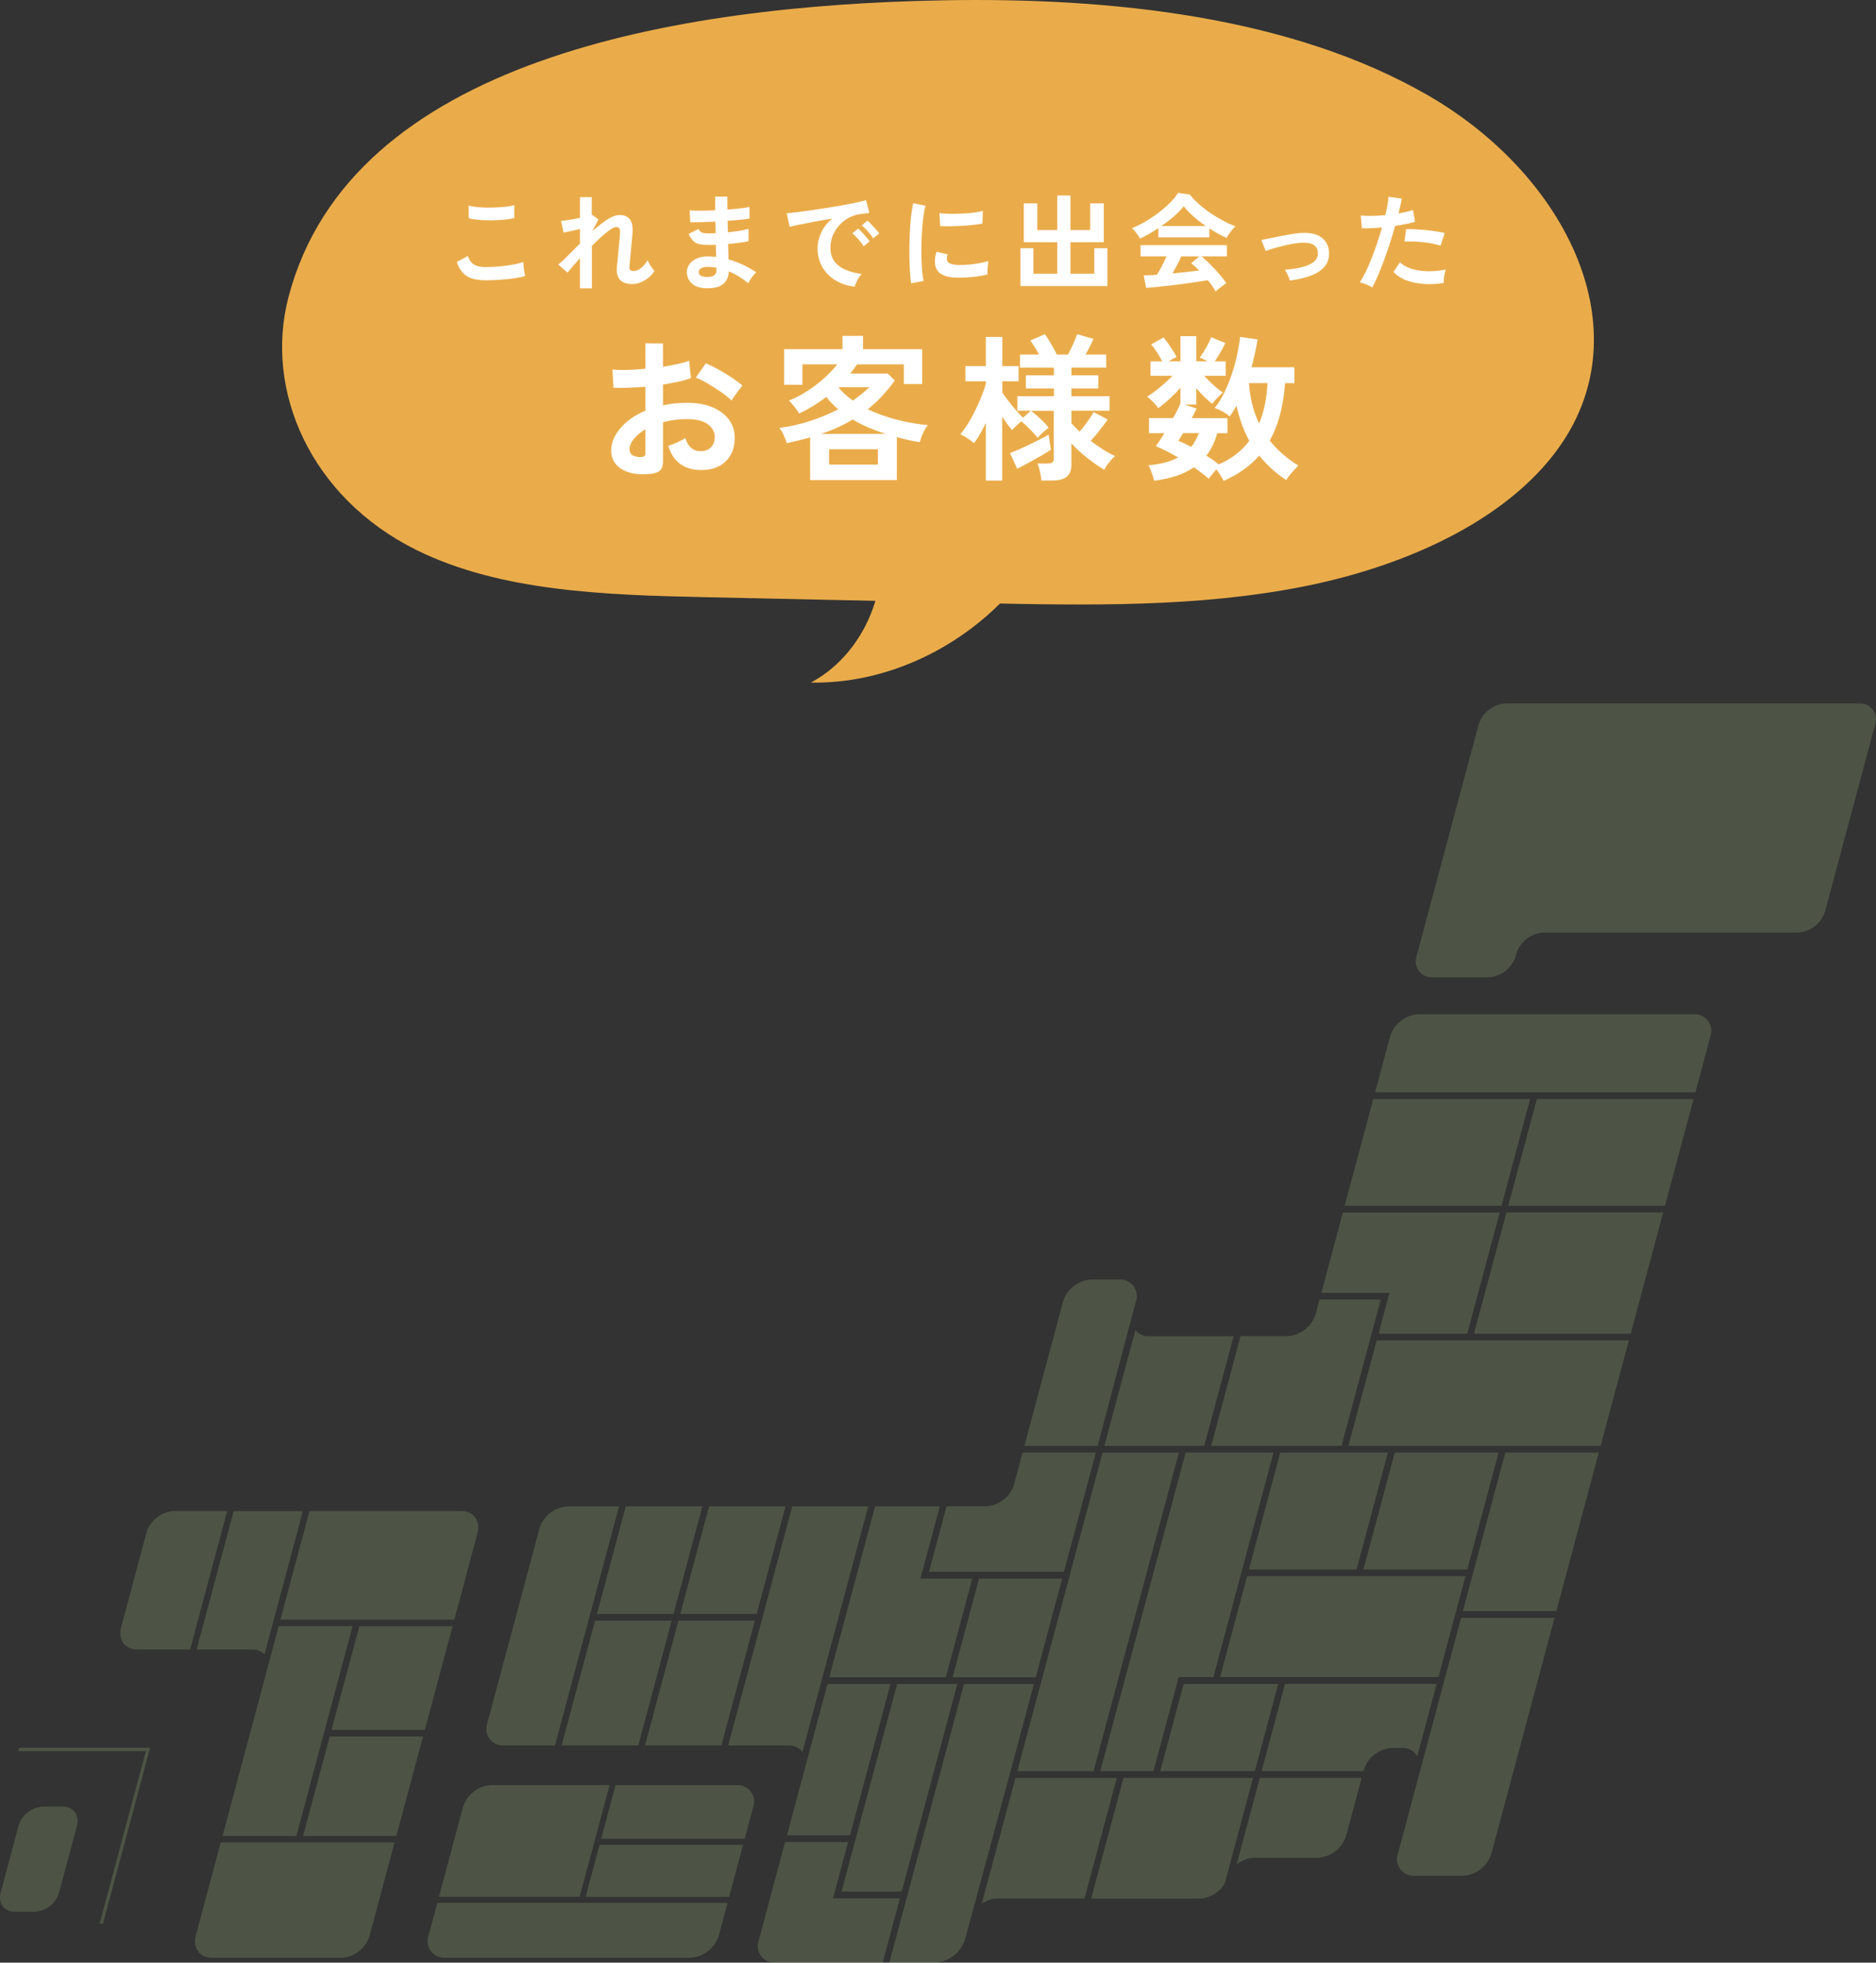 <?xml version="1.0" encoding="UTF-8"?>
<svg id="Layer_2" data-name="Layer 2" xmlns="http://www.w3.org/2000/svg" viewBox="0 0 409.06 427.96">
  <rect x="0" y="0" width="409.06" height="427.96" fill="#333333" stroke="none"/>
  <defs>
    <style>
      .cls-1 {
        fill: #eaac4a;
      }

      .cls-2 {
        fill: #fff;
      }

      .cls-3 {
        opacity: .2;
      }

      .cls-4 {
        fill: #b4d68c;
      }
    </style>
  </defs>
  <g id="contents">
    <g class="cls-3">
      <path id="_パス_11338" data-name="パス 11338" class="cls-4" d="M12.89,412.66c-.71,2.39-2.85,4.07-5.33,4.21H3.23c-2.31,0-3.7-1.89-3.08-4.21l3.89-14.52c.71-2.39,2.85-4.07,5.33-4.21h4.33c2.31,0,3.7,1.89,3.08,4.21l-3.89,14.52Z"/>
      <path id="_パス_11339" data-name="パス 11339" class="cls-4" d="M22.46,419.45h-.74l10.08-37.61H3.97l.2-.74h28.57l-10.28,38.36Z"/>
      <path id="_パス_11341" data-name="パス 11341" class="cls-4" d="M42.68,422.1c-.71,2.63.87,4.79,3.5,4.79h28.33c2.63,0,5.37-2.16,6.07-4.79l5.45-20.34h-37.9l-5.46,20.34Z"/>
      <path id="_パス_11342" data-name="パス 11342" class="cls-4" d="M50.96,329.48l-8.09,30.2h12.12c1-.03,1.97.35,2.69,1.05l8.37-31.24h-15.09Z"/>
      <path id="_パス_11343" data-name="パス 11343" class="cls-4" d="M37.99,329.48c-2.63,0-5.37,2.16-6.07,4.79l-5.52,20.62c-.71,2.63.87,4.79,3.51,4.79h11.54l8.09-30.2h-11.54Z"/>
      <path id="_パス_11344" data-name="パス 11344" class="cls-4" d="M76.88,354.6h-16.11l-12.24,45.73h16.1l12.25-45.73Z"/>
      <path id="_パス_11345" data-name="パス 11345" class="cls-4" d="M99.07,353.17l5.06-18.9c.71-2.63-.87-4.79-3.51-4.79h-33.13l-6.35,23.69h37.92Z"/>
      <path id="_パス_11346" data-name="パス 11346" class="cls-4" d="M66.09,400.33h20.34l5.81-21.68h-20.34l-5.81,21.68Z"/>
      <path id="_パス_11347" data-name="パス 11347" class="cls-4" d="M72.29,377.21h20.34l6.06-22.6h-20.34l-6.06,22.6Z"/>
      <path id="_パス_11357" data-name="パス 11357" class="cls-4" d="M123.79,328.47c-2.88.16-5.35,2.11-6.17,4.87l-11.36,42.4c-.69,1.87.26,3.96,2.14,4.65.46.17.94.24,1.43.22h11.18l13.97-52.14h-11.17Z"/>
      <path id="_パス_11349" data-name="パス 11349" class="cls-4" d="M392.04,203.35c2.77-.15,5.14-2.03,5.93-4.68l10.88-40.6c.67-1.8-.25-3.8-2.05-4.47-.44-.16-.91-.24-1.37-.21h-77.11c-2.77.15-5.14,2.03-5.93,4.68l-13.49,50.35c-.67,1.8.25,3.8,2.06,4.47.44.16.9.23,1.37.21h12.26c2.77-.15,5.14-2.03,5.93-4.68l.1-.39c.79-2.65,3.17-4.53,5.93-4.68h55.5Z"/>
      <path id="_パス_11350" data-name="パス 11350" class="cls-4" d="M328.87,262.93h34.17l6.24-23.29h-34.17l-6.24,23.29Z"/>
      <path id="_パス_11351" data-name="パス 11351" class="cls-4" d="M333.64,239.64h-34.2l-6.24,23.29h34.2l6.24-23.29Z"/>
      <path id="_パス_11352" data-name="パス 11352" class="cls-4" d="M321.4,290.82h34.17l7.08-26.42h-34.17l-7.08,26.42Z"/>
      <path id="_パス_11353" data-name="パス 11353" class="cls-4" d="M292.52,315.28l8.55-31.91h-13.35l-.83,3.11c-.83,2.76-3.29,4.71-6.17,4.87h-10.22s-6.41,23.93-6.41,23.93h28.44Z"/>
      <path id="_パス_11354" data-name="パス 11354" class="cls-4" d="M302.58,283.37h0l-2,7.46h19.35l7.08-26.42h-34.2l-4.69,17.5h14.86l-.4,1.47Z"/>
      <path id="_パス_11355" data-name="パス 11355" class="cls-4" d="M262.58,315.28l6.41-23.92h-18.48c-1.13.06-2.22-.42-2.95-1.29l-6.76,25.21h21.77Z"/>
      <path id="_パス_11356" data-name="パス 11356" class="cls-4" d="M294.02,315.28h54.99l6.16-22.99h-54.99l-6.16,22.99Z"/>
      <path id="_パス_11358" data-name="パス 11358" class="cls-4" d="M247.66,283.87c.69-1.87-.26-3.96-2.14-4.65-.46-.17-.94-.24-1.43-.22h-6.14c-2.88.16-5.35,2.11-6.17,4.87l-8.42,31.41h15.98l8.31-31.41Z"/>
      <path id="_パス_11359" data-name="パス 11359" class="cls-4" d="M164.99,351.93l6.29-23.46h-16.66l-6.29,23.46h16.66Z"/>
      <path id="_パス_11360" data-name="パス 11360" class="cls-4" d="M372.93,226.03c.69-1.88-.27-3.96-2.14-4.65-.45-.17-.94-.24-1.42-.22h-60.1c-2.88.16-5.35,2.11-6.17,4.87l-3.25,12.14h69.84l3.25-12.14Z"/>
      <path id="_パス_11361" data-name="パス 11361" class="cls-4" d="M172.75,328.47l-13.97,52.14h13.18c1.17-.04,2.29.47,3.02,1.39l14.34-53.53h-16.57Z"/>
      <path id="_パス_11362" data-name="パス 11362" class="cls-4" d="M129.75,353.4l-7.29,27.2h16.71l7.29-27.2h-16.71Z"/>
      <path id="_パス_11363" data-name="パス 11363" class="cls-4" d="M146.86,351.93l6.29-23.46h-16.7l-6.29,23.46h16.71Z"/>
      <path id="_パス_11364" data-name="パス 11364" class="cls-4" d="M147.93,353.4l-7.29,27.2h16.66l7.29-27.2h-16.66Z"/>
      <path id="_パス_11365" data-name="パス 11365" class="cls-4" d="M233.2,343.71h0l-11.39,42.51h16.63l18.61-69.47h-16.64l-7.22,26.97Z"/>
      <path id="_パス_11366" data-name="パス 11366" class="cls-4" d="M219.95,387.69l.4-1.48h0l5.09-19.01h-15.24l-12.13,45.28h.03l-.39,1.45h-.03l-3.76,14.01h10.08c2.95-.2,5.49-2.17,6.41-4.99l9.54-35.28h0Z"/>
      <path id="_パス_11367" data-name="パス 11367" class="cls-4" d="M207.71,365.73h18.13l5.77-21.51h-18.13l-5.76,21.51Z"/>
      <path id="_パス_11368" data-name="パス 11368" class="cls-4" d="M302.63,316.74h-23.47l-6.83,25.48h23.47l6.83-25.48Z"/>
      <path id="_パス_11369" data-name="パス 11369" class="cls-4" d="M310.35,383.52s-.42,1.6-.67,2.52l-4.85,18.09c-.7,1.88.25,3.96,2.13,4.66.46.17.94.25,1.43.23h10.64c2.88-.16,5.36-2.12,6.18-4.89l13.76-51.35h-20.38l-8.24,30.74Z"/>
      <path id="_パス_11370" data-name="パス 11370" class="cls-4" d="M221.42,387.69l-7.35,27.43c1-.71,2.19-1.11,3.42-1.14h18.98l7.05-26.3h-22.09Z"/>
      <path id="_パス_11371" data-name="パス 11371" class="cls-4" d="M244.98,387.69l-7.05,26.3h23.54c2.3-.06,4.41-1.3,5.58-3.28l6.17-23.02h-28.24Z"/>
      <path id="_パス_11372" data-name="パス 11372" class="cls-4" d="M269.65,406.54c1.12-.9,2.51-1.4,3.95-1.44h13.77c2.89-.16,5.36-2.12,6.18-4.89l3.36-12.52h-22.21l-5.05,18.85Z"/>
      <path id="_パス_11373" data-name="パス 11373" class="cls-4" d="M280.19,367.19l-5.1,19.02h22.21l.05-.17c.82-2.77,3.29-4.73,6.18-4.89h2.19c1.36-.07,2.64.64,3.31,1.83l4.23-15.8h-33.06Z"/>
      <path id="_パス_11374" data-name="パス 11374" class="cls-4" d="M183.49,412.49h13.12l12.13-45.28h-13.12l-12.13,45.28Z"/>
      <path id="_パス_11375" data-name="パス 11375" class="cls-4" d="M297.29,342.22h22.65l6.83-25.48h-22.65l-6.82,25.48Z"/>
      <path id="_パス_11376" data-name="パス 11376" class="cls-4" d="M266.04,365.7h47.61l5.9-22.02h-47.61l-5.9,22.02Z"/>
      <path id="_パス_11377" data-name="パス 11377" class="cls-4" d="M206.24,365.73l5.77-21.51h-11.34l.4-1.48h.03l3.82-14.27h-14.11l-9.99,37.26h25.42Z"/>
      <path id="_パス_11378" data-name="パス 11378" class="cls-4" d="M328.24,316.74l-9.26,34.56h20.38l9.26-34.56h-20.38Z"/>
      <path id="_パス_11379" data-name="パス 11379" class="cls-4" d="M231.99,342.74l6.97-26.01h-15.98l-1.84,6.86c-.82,2.76-3.29,4.71-6.17,4.87h-8.58l-3.82,14.27h29.43Z"/>
      <path id="_パス_11380" data-name="パス 11380" class="cls-4" d="M277.69,316.74h-19.16l-18.62,69.47h11.6l5.5-20.51h7.57l13.11-48.96Z"/>
      <path id="_パス_11381" data-name="パス 11381" class="cls-4" d="M194.17,367.21h-13.74l-4.89,18.25v.02l-3.94,14.72h13.74l8.83-32.99Z"/>
      <path id="_パス_11382" data-name="パス 11382" class="cls-4" d="M181.64,413.94l3.29-12.28h-13.74l-5.74,21.43c-.69,1.87.26,3.95,2.14,4.65.46.17.94.24,1.43.22h23.45l3.76-14.01h-14.57Z"/>
      <path id="_パス_11383" data-name="パス 11383" class="cls-4" d="M252.99,386.21h20.63l5.1-19.02h-20.63l-5.1,19.02Z"/>
      <path id="_パス_11384" data-name="パス 11384" class="cls-4" d="M93.45,422.02c-.69,1.87.26,3.96,2.14,4.65.46.17.94.24,1.43.22h53.55c2.88-.16,5.35-2.11,6.17-4.87l1.9-7.1h-63.28l-1.9,7.1Z"/>
      <path id="_パス_11385" data-name="パス 11385" class="cls-4" d="M162.38,400.95l1.83-6.83c.69-1.87-.26-3.96-2.14-4.65-.46-.17-.94-.24-1.43-.22h-26.42l-3.13,11.69h31.28Z"/>
      <path id="_パス_11386" data-name="パス 11386" class="cls-4" d="M130.74,402.27l-3.04,11.34h31.28l3.04-11.34h-31.28Z"/>
      <path id="_パス_11387" data-name="パス 11387" class="cls-4" d="M132.91,389.25h-25.81c-2.88.16-5.35,2.11-6.17,4.87l-5.22,19.48h30.68l6.53-24.35Z"/>
    </g>
    <g>
      <g>
        <path class="cls-1" d="M62.93,64.68c-5.42,20.55,4.87,43.84,27.83,55.23,18.31,9.09,41.34,9.84,63.14,10.31,19.61.42,39.22.85,58.83,1.27,24.06.52,48.5,1.01,71.79-3.66,23.29-4.67,45.67-15.28,56.44-31.78,16.6-25.45.03-58.17-29.62-75.28C281.68,3.67,242.6-.62,205.5.07,147.38,1.16,76.53,13.12,62.93,64.68Z"/>
        <path class="cls-1" d="M190.1,111.54c5.6,13.36-.51,30.5-13.3,37.3,24.99.44,49.15-17.61,55.82-41.7-12.65,3.67-30.09,8.73-42.53,4.39Z"/>
      </g>
      <g>
        <path class="cls-2" d="M105.83,61.11c-1.03,0-1.94-.11-2.75-.33-.81-.22-1.5-.62-2.07-1.21-.57-.58-1.05-1.4-1.41-2.44l2.44-1.33c.2.8.61,1.4,1.22,1.82s1.47.62,2.58.62c.98,0,1.99-.05,3.04-.14s2.02-.22,2.94-.39c.92-.17,1.68-.36,2.28-.58,0,.25.02.57.06.97.04.4.09.79.16,1.17.07.38.13.68.2.9-.61.2-1.4.37-2.35.51-.95.14-1.97.25-3.07.32-1.1.08-2.18.12-3.25.12ZM102.21,47.59l-.02-2.78c.44.14,1,.25,1.67.32.67.08,1.39.12,2.16.14.77.02,1.55,0,2.33-.04.78-.04,1.5-.1,2.16-.18.66-.08,1.2-.2,1.63-.33v2.81c-.38.12-.9.22-1.56.3-.66.08-1.38.13-2.16.17-.78.04-1.57.05-2.37.03-.8-.01-1.53-.06-2.21-.14-.68-.08-1.22-.18-1.63-.3Z"/>
        <path class="cls-2" d="M126.45,62.86v-6.56c-.57.63-1.09,1.22-1.56,1.78-.48.56-.85,1.02-1.13,1.37l-2.02-1.75c.64-.54,1.37-1.21,2.17-2.04.81-.82,1.65-1.68,2.54-2.56v-3.15c-.67.15-1.34.3-1.99.44-.65.14-1.18.25-1.58.32l-.55-2.55c.44-.03,1.05-.11,1.83-.23s1.54-.26,2.29-.41v-4.53h2.58v3.84l.05-.02,1.4,1.04-1.33,2.6c.72-.66,1.43-1.26,2.14-1.79.71-.54,1.38-.97,2.02-1.29.64-.32,1.23-.48,1.77-.48,1.06,0,1.82.33,2.3.98.48.65.65,1.7.53,3.14-.02.25-.05.61-.1,1.09s-.11,1.02-.16,1.62-.11,1.19-.16,1.78c-.05.59-.1,1.12-.15,1.59-.05.47-.08.81-.09,1.02-.08.66.2.99.83.99s1.21-.23,1.75-.69c.54-.46,1-1.02,1.38-1.68.08.21.2.48.38.79s.37.61.58.9.39.5.54.66c-.35.57-.8,1.07-1.33,1.5-.54.43-1.11.76-1.71,1-.61.24-1.2.36-1.78.36-2.47,0-3.6-1.24-3.38-3.73.03-.24.07-.62.12-1.12s.1-1.05.15-1.66.11-1.21.17-1.82c.06-.61.11-1.15.16-1.63.05-.48.08-.83.09-1.05.03-.52-.02-.89-.14-1.1-.12-.21-.36-.32-.71-.32-.31,0-.74.19-1.29.56-.55.38-1.17.88-1.86,1.5-.69.62-1.4,1.3-2.14,2.04v9.27h-2.58Z"/>
        <path class="cls-2" d="M153.87,62.86c-1.3-.05-2.32-.41-3.04-1.08-.72-.67-1.07-1.51-1.06-2.51.02-.66.23-1.25.64-1.77s.99-.93,1.73-1.22,1.59-.41,2.55-.37c.26,0,.51.01.75.04s.48.05.72.08l-.07-2.64c-.26.02-.53.02-.79.02h-.79c-.92,0-1.64-.07-2.17-.22-.53-.15-.95-.39-1.26-.74-.31-.35-.62-.82-.93-1.44l2.16-1.08c.21.41.47.68.76.79.29.12.79.17,1.5.17.23,0,.47,0,.72-.01.25,0,.51-.02.77-.03-.02-.41-.03-.83-.03-1.26s-.02-.85-.03-1.27c-1.12.06-2.18.1-3.17.13-1,.02-1.77.03-2.32.01l-.12-2.58c.54.05,1.31.07,2.32.06,1.01,0,2.09-.03,3.24-.08-.02-.55-.02-1.08-.02-1.59v-1.4h2.67v1.33c0,.48,0,.97.02,1.5,1.04-.08,2-.17,2.88-.27.87-.1,1.52-.2,1.93-.31v2.53c-.41.09-1.05.18-1.92.26-.87.08-1.82.17-2.86.24.02.41.03.83.03,1.25,0,.42.02.84.03,1.25.9-.09,1.76-.2,2.58-.33.81-.13,1.46-.27,1.93-.42v2.69c-.57.12-1.24.24-2.01.34s-1.59.2-2.45.28c.03.61.05,1.2.06,1.77,0,.57.02,1.1.03,1.59,1.13.31,2.21.71,3.22,1.2,1.01.49,1.96,1.03,2.85,1.61-.2.15-.42.38-.66.68s-.46.6-.66.91c-.2.31-.35.57-.46.78-1.29-1.09-2.7-1.95-4.23-2.58-.02,1.15-.42,2.07-1.21,2.75-.79.68-2.07.99-3.83.93ZM153.96,60.4c.8.03,1.37-.08,1.73-.34.35-.26.53-.61.53-1.04v-.64c-.32-.06-.64-.11-.95-.14-.31-.03-.62-.05-.93-.05-.64,0-1.13.11-1.47.32s-.51.48-.51.78c0,.69.54,1.06,1.61,1.1Z"/>
        <path class="cls-2" d="M186.38,62.52c-1.59-.18-3.01-.65-4.23-1.4-1.23-.75-2.18-1.73-2.86-2.92-.68-1.2-1.02-2.56-1.02-4.09,0-1.1.26-2.23.79-3.38.53-1.15,1.32-2.17,2.38-3.06-1.23.2-2.45.41-3.67.64-1.22.23-2.32.44-3.31.64-.99.2-1.75.37-2.29.51l-.62-2.97c.51-.03,1.21-.1,2.1-.21s1.91-.24,3.04-.4c1.13-.16,2.29-.34,3.5-.53,1.2-.19,2.37-.39,3.5-.59,1.13-.2,2.14-.39,3.04-.59.9-.19,1.6-.37,2.1-.52l.74,2.8c-.25.02-.54.05-.89.09s-.73.1-1.16.16c-.84.11-1.65.37-2.42.78s-1.45.95-2.06,1.61-1.08,1.41-1.44,2.25c-.35.84-.53,1.76-.53,2.74,0,1.18.3,2.16.9,2.94.6.78,1.41,1.39,2.45,1.83,1.03.44,2.2.73,3.48.89-.23.23-.45.52-.67.86-.21.34-.4.69-.55,1.04s-.25.63-.3.86ZM188.32,53.71c-.29-.49-.68-1-1.15-1.54-.48-.54-.91-.97-1.31-1.31l1.27-1.01c.23.18.51.45.83.8s.64.71.95,1.08c.31.37.56.67.72.92l-1.31,1.06ZM190.39,51.96c-.29-.48-.68-.98-1.16-1.52-.48-.54-.92-.97-1.32-1.29l1.24-1.04c.23.18.51.45.84.81.33.35.66.71.98,1.07.32.36.57.67.74.93l-1.31,1.04Z"/>
        <path class="cls-2" d="M198.68,61.78c-.11-.63-.19-1.4-.25-2.31-.06-.91-.1-1.91-.13-2.99-.02-1.08-.02-2.2,0-3.35.02-1.15.07-2.27.14-3.37.07-1.1.16-2.11.28-3.05.12-.94.25-1.73.4-2.39l2.69.55c-.17.55-.31,1.27-.44,2.15-.12.88-.22,1.85-.3,2.9-.08,1.05-.13,2.13-.15,3.23-.02,1.1-.02,2.18.01,3.22.03,1.04.08,1.99.16,2.83.08.84.18,1.53.3,2.05l-2.71.53ZM208.46,60.54c-2.65-.08-4.16-.94-4.51-2.6-.09-.41-.12-.87-.09-1.38s.15-1.07.35-1.68l2.42.6c-.11.29-.17.55-.17.78,0,.23.02.44.08.62.2.55,1.01.85,2.44.9.69.02,1.43-.01,2.22-.08.79-.07,1.56-.17,2.32-.31.76-.14,1.42-.29,1.99-.46-.03.21-.07.51-.1.87-.04.37-.07.74-.08,1.12-.02.38-.02.69,0,.93-.72.18-1.49.33-2.31.44s-1.63.18-2.42.22c-.79.04-1.5.05-2.13.03ZM205.01,49.31l-.16-2.83c.58.08,1.3.12,2.14.14s1.72,0,2.63-.04c.91-.04,1.79-.11,2.62-.21.84-.1,1.53-.23,2.08-.38l-.11,2.78c-.61.11-1.33.2-2.14.29s-1.65.15-2.52.2-1.69.07-2.48.08c-.79,0-1.48,0-2.06-.03Z"/>
        <path class="cls-2" d="M222.5,62.38v-8.26h2.83v5.57h5.2v-6.88h-7.29v-8.46h2.94v5.82h4.35v-7.54h2.88v7.54h4.3v-5.82h2.97v8.46h-7.27v6.88h5.2v-5.57h2.85v8.26h-18.95Z"/>
        <path class="cls-2" d="M248.56,52.03c-.11-.21-.26-.47-.46-.76-.2-.29-.41-.58-.64-.85-.23-.28-.44-.5-.64-.67.95-.37,1.93-.85,2.93-1.44,1-.59,1.97-1.24,2.91-1.96.94-.71,1.77-1.44,2.51-2.18.74-.74,1.3-1.45,1.7-2.11l2.6.37c.49.66,1.12,1.33,1.89,2.02.77.69,1.61,1.35,2.52,1.97.91.62,1.84,1.18,2.79,1.69.95.51,1.86.92,2.74,1.24-.23.18-.48.43-.74.75s-.5.63-.72.95c-.22.32-.39.6-.49.83-.6-.26-1.22-.57-1.85-.92-.64-.35-1.28-.74-1.92-1.15v1.95h-11.11v-2.02c-.71.48-1.4.91-2.09,1.3-.69.39-1.33.72-1.91.98ZM265.08,63.58c-.18-.35-.43-.74-.72-1.17s-.63-.87-1-1.31c-.71.12-1.52.25-2.44.39-.92.14-1.89.28-2.92.41-1.03.14-2.04.26-3.05.38-1,.12-1.94.21-2.81.3-.87.08-1.61.15-2.22.2l-.53-2.74c.34,0,.75-.01,1.25-.03.5-.02,1.04-.06,1.62-.1.35-.54.72-1.17,1.09-1.91s.71-1.43,1-2.09h-5.66v-2.46h18.84v2.46h-5.54c.41.32.87.73,1.38,1.22.51.49,1.02,1.02,1.54,1.57.52.56,1,1.11,1.44,1.64.44.54.79,1,1.05,1.4-.2.12-.45.3-.76.53-.31.23-.61.46-.9.7-.29.24-.51.44-.67.61ZM253.21,49.29h9.71c-.94-.64-1.83-1.34-2.67-2.08-.84-.74-1.56-1.49-2.14-2.24-.52.69-1.22,1.41-2.09,2.17-.87.76-1.81,1.48-2.81,2.15ZM255.65,59.62c1.03-.09,2.05-.2,3.06-.31,1.01-.11,1.93-.23,2.76-.33-.66-.67-1.24-1.2-1.75-1.56l1.79-1.52h-3.93c-.26.6-.56,1.22-.91,1.87-.34.65-.69,1.27-1.02,1.85Z"/>
        <path class="cls-2" d="M281.25,61.18c-.11-.37-.26-.78-.46-1.23-.2-.45-.41-.82-.62-1.12,2.28-.17,4.07-.55,5.35-1.15s1.9-1.44,1.85-2.53c-.05-1.58-1.2-2.32-3.47-2.23-.52.01-1.14.08-1.85.21s-1.45.28-2.21.46c-.76.18-1.48.38-2.16.57-.68.2-1.25.39-1.69.58,0-.02-.05-.14-.15-.38-.1-.24-.21-.51-.33-.83-.12-.31-.23-.59-.32-.83-.09-.24-.15-.36-.16-.36.46-.09,1.07-.22,1.84-.38.77-.16,1.59-.33,2.46-.5s1.71-.32,2.52-.45,1.47-.2,1.99-.22c1.98-.08,3.45.28,4.42,1.07.97.79,1.48,1.85,1.54,3.19.05,1.24-.28,2.28-.99,3.1-.71.83-1.71,1.48-3,1.96-1.3.48-2.81.83-4.54,1.06Z"/>
        <path class="cls-2" d="M299.21,62.68c-.34-.21-.77-.43-1.31-.66-.54-.22-1-.38-1.4-.47.4-.57.81-1.29,1.24-2.17.43-.88.86-1.86,1.29-2.94.43-1.08.84-2.21,1.24-3.38.4-1.17.76-2.33,1.08-3.46-.87.08-1.7.13-2.47.16-.77.03-1.41.03-1.92,0l-.25-2.76c.63.06,1.42.08,2.38.07.96-.01,1.95-.07,2.98-.16.2-.8.36-1.53.47-2.21.11-.67.19-1.27.22-1.79l2.88.39c-.06.45-.15.94-.28,1.48-.12.54-.26,1.13-.41,1.76.63-.11,1.22-.23,1.77-.36.55-.13,1.02-.26,1.4-.4l.41,2.58c-.48.15-1.09.31-1.85.47-.76.16-1.58.3-2.47.42-.34,1.21-.71,2.46-1.13,3.74s-.84,2.53-1.29,3.74c-.44,1.21-.89,2.33-1.32,3.35-.44,1.02-.85,1.89-1.25,2.61ZM314.8,61.71c-1.66.26-3.22.32-4.68.18-1.46-.14-2.74-.44-3.82-.9-1.08-.46-1.89-1.04-2.43-1.73l1.4-2.07c.54.55,1.29,1,2.27,1.35.97.34,2.12.54,3.43.6s2.74-.07,4.29-.36c-.15.38-.27.87-.36,1.45-.08.58-.12,1.07-.1,1.47ZM314.11,53.57c-.51-.17-1.09-.32-1.75-.45-.66-.13-1.35-.23-2.08-.31-.73-.08-1.44-.13-2.14-.15s-1.33-.02-1.9.01l.35-2.69c.55-.03,1.2-.03,1.94.01.74.04,1.52.1,2.32.17.8.08,1.57.17,2.3.29.73.12,1.35.23,1.87.36l-.92,2.76Z"/>
        <path class="cls-2" d="M141.96,103.31c-1.7.21-3.21.13-4.52-.22-1.31-.36-2.33-.95-3.07-1.78-.74-.83-1.1-1.86-1.1-3.1,0-1.63.66-3.24,1.98-4.81,1.32-1.58,3.15-2.86,5.47-3.85v-5.21c-1.27.09-2.49.16-3.67.21s-2.28.05-3.29,0l-.21-3.97c.87.09,1.94.12,3.21.09,1.26-.03,2.59-.12,3.97-.26v-5.55l3.83.04v5.07c1.15-.18,2.23-.38,3.23-.6,1-.22,1.82-.45,2.47-.71l.41,3.79c-.81.3-1.74.56-2.79.79-1.06.23-2.16.44-3.31.62v4.52c.8-.18,1.64-.32,2.52-.41.87-.09,1.78-.14,2.73-.14,2.21,0,4.09.34,5.64,1.02,1.55.68,2.73,1.59,3.54,2.72s1.21,2.42,1.21,3.85c0,2.21-.67,3.94-2,5.21-1.33,1.27-3.14,1.89-5.42,1.86-1.77,0-3.26-.44-4.47-1.33s-2.08-2.2-2.6-3.95c.53-.16,1.17-.41,1.93-.74.76-.33,1.36-.65,1.79-.95.57,1.91,1.68,2.86,3.31,2.86,1.01,0,1.78-.29,2.31-.88s.79-1.32.79-2.19c0-1.13-.51-2.06-1.52-2.81-1.01-.75-2.53-1.12-4.55-1.12-1.84,0-3.58.23-5.21.69v8.59c0,.85-.2,1.48-.59,1.88-.39.4-1.06.66-2,.78ZM139.48,99.65c.44.02.75-.02.95-.14.19-.12.29-.32.29-.62v-5.28c-1.06.64-1.9,1.35-2.52,2.11-.62.76-.93,1.52-.93,2.28,0,.53.19.93.59,1.21.39.28.93.43,1.62.45ZM159.52,87.34c-.55-.55-1.3-1.16-2.24-1.81-.94-.66-1.91-1.28-2.9-1.86-.99-.59-1.88-1.03-2.66-1.33l2.17-3.11c.83.32,1.74.76,2.73,1.31.99.55,1.95,1.14,2.9,1.76.94.62,1.74,1.22,2.38,1.79-.23.25-.51.6-.85,1.04-.33.44-.64.86-.93,1.28s-.49.72-.6.93Z"/>
        <path class="cls-2" d="M176.65,104.66v-9.28c-.81.23-1.64.45-2.5.66s-1.73.4-2.6.59c-.16-.51-.37-1.07-.64-1.69-.26-.62-.59-1.16-.98-1.62,2.25-.3,4.48-.8,6.68-1.52,2.2-.71,4.25-1.56,6.16-2.55-.97-.8-1.83-1.7-2.59-2.69-1.84,1.4-3.82,2.61-5.93,3.62-.12-.23-.31-.52-.57-.88-.26-.36-.55-.72-.85-1.09-.3-.37-.58-.66-.83-.86,1.4-.55,2.77-1.26,4.09-2.12,1.32-.86,2.54-1.8,3.66-2.81,1.12-1.01,2.05-2,2.81-2.97h-7.59v4.45h-4v-7.76h12.73v-2.9h4.48v2.9h12.9v7.59h-4v-4.28h-10.21c-.23.35-.47.69-.71,1.02-.24.33-.49.66-.74.98h8.14l1.55,1.52c-1.79,2.48-3.76,4.58-5.9,6.28,2,.94,4.15,1.71,6.43,2.29,2.29.59,4.51.97,6.68,1.16-.23.25-.47.6-.71,1.05-.24.45-.45.91-.64,1.4-.18.48-.32.91-.41,1.28-.83-.14-1.66-.3-2.48-.48-.83-.18-1.67-.39-2.52-.62v9.35h-18.91ZM179.03,94.62h14.15c-1.27-.39-2.51-.84-3.73-1.36-1.22-.52-2.39-1.11-3.52-1.78-1.06.64-2.16,1.22-3.31,1.74-1.15.52-2.35.98-3.59,1.4ZM180.79,101.31h10.63v-3.35h-10.63v3.35ZM185.97,87.34c.67-.46,1.3-.93,1.9-1.42.6-.48,1.15-.98,1.66-1.48h-6.73c.85,1.06,1.91,2.02,3.17,2.9Z"/>
        <path class="cls-2" d="M214.96,104.79v-12.56c-.41.85-.83,1.65-1.26,2.4-.43.75-.86,1.41-1.29,1.98-.37-.3-.86-.64-1.47-1.04-.61-.39-1.12-.69-1.54-.9.55-.62,1.1-1.38,1.66-2.28s1.08-1.86,1.59-2.9.96-2.05,1.36-3.05c.4-1,.72-1.9.95-2.71v-.59h-4.45v-3.31h4.45v-6.35h3.59v6.35h3.55v3.31h-3.55v2.45c.32.48.74,1.06,1.26,1.74.52.68,1.06,1.35,1.64,2.02s1.12,1.24,1.62,1.73l1.69-1.52h-2.93v-3.17h7.97v-1.69h-6.11v-2.86h6.11v-1.66h-7.38v-2.86h4.14c-.64-1.2-1.28-2.22-1.9-3.07l3.17-1.38c.41.55.87,1.27,1.38,2.14.51.88.92,1.65,1.24,2.31h2.42c.39-.74.78-1.52,1.16-2.36.38-.84.66-1.54.84-2.09l3.55,1.04c-.21.51-.47,1.06-.78,1.67s-.63,1.19-.95,1.74h4.52v2.86h-7.59v1.66h5.86v2.86h-5.86v1.69h8.31v3.17h-8.31v2.73c.28.3.56.6.86.9.3.3.61.61.93.93.57-.67,1.14-1.38,1.69-2.16.55-.77,1.01-1.47,1.38-2.09l3.07,1.62c-.51.69-1.1,1.47-1.78,2.35-.68.87-1.33,1.64-1.95,2.31.87.64,1.76,1.25,2.66,1.83.9.58,1.78,1.07,2.66,1.48-.41.32-.85.78-1.31,1.38-.46.6-.82,1.13-1.07,1.59-1.31-.8-2.62-1.72-3.92-2.76s-2.38-2.04-3.23-3v4.66c0,1.2-.34,2.07-1.02,2.62s-1.72.83-3.12.83h-2.38c-.05-.53-.16-1.17-.33-1.93-.17-.76-.35-1.36-.54-1.79h2.28c.46,0,.79-.08.98-.22.19-.15.29-.44.29-.88v-10.38h-4.97c.6.44,1.28,1.01,2.05,1.73.77.71,1.37,1.37,1.81,1.97-.35.23-.75.56-1.22.98-.47.43-.87.83-1.19,1.22-.46-.6-1.02-1.22-1.67-1.88-.66-.66-1.28-1.24-1.88-1.74-.37.3-.74.63-1.12,1-.38.37-.67.68-.88.93-.3-.34-.64-.77-1.02-1.28s-.76-1.04-1.16-1.59v13.87h-3.59ZM221.79,102.21l-1.55-3.42c.55-.21,1.21-.48,1.97-.81.76-.33,1.55-.7,2.38-1.1.83-.4,1.6-.79,2.33-1.16.72-.37,1.31-.69,1.74-.97.02.21.07.55.14,1.02.07.47.14.93.21,1.38.07.45.11.75.14.91-.53.37-1.24.81-2.14,1.33s-1.82,1.03-2.76,1.54-1.76.93-2.45,1.28Z"/>
        <path class="cls-2" d="M266.82,104.86c-.16-.32-.39-.71-.67-1.17s-.59-.91-.91-1.35c-.3.35-.61.71-.93,1.1-.32.39-.58.71-.76.97-.41-.39-.9-.8-1.45-1.22-.55-.43-1.15-.86-1.79-1.29-1.13.78-2.41,1.41-3.85,1.88-1.44.47-3.03.82-4.78,1.05-.07-.28-.18-.64-.33-1.09-.15-.45-.31-.89-.47-1.31-.16-.42-.32-.75-.48-.98,2.6-.21,4.76-.77,6.49-1.69-1.86-1.08-3.48-1.91-4.86-2.48.25-.32.54-.73.86-1.23.32-.49.66-1.03,1-1.6h-3.35v-3.28h5.24c.76-1.33,1.3-2.41,1.62-3.24v-3.38c-.71.81-1.51,1.61-2.38,2.42-.87.81-1.69,1.48-2.45,2.04-.18-.28-.43-.59-.74-.93-.31-.34-.62-.66-.93-.95-.31-.29-.57-.5-.78-.64.51-.3,1.09-.7,1.74-1.19.66-.5,1.32-1.04,1.98-1.64.67-.6,1.28-1.17,1.83-1.72h-4.8v-3.14h2.55c-.34-.67-.74-1.34-1.17-2.02-.44-.68-.85-1.24-1.24-1.67l2.69-1.52c.32.37.67.82,1.04,1.34.37.53.72,1.05,1.05,1.57s.59.97.78,1.36c-.55.23-1.15.54-1.79.93h2.62v-5.49h3.45v5.49h2.45c-.3-.18-.6-.35-.9-.48-.3-.14-.56-.25-.79-.34.51-.69.98-1.44,1.43-2.24.45-.81.8-1.54,1.05-2.21l3.1,1.28c-.28.6-.63,1.26-1.05,2-.43.74-.85,1.4-1.26,2h2.38v3.14h-4.69c.6.67,1.27,1.34,2.02,2.02.75.68,1.44,1.22,2.09,1.64-.34.28-.75.65-1.21,1.12-.46.47-.84.92-1.14,1.33-.6-.46-1.2-.98-1.79-1.57-.6-.59-1.16-1.2-1.69-1.85v3.59h-2.55l2.62.86c-.14.3-.3.63-.48.98-.18.36-.38.73-.59,1.12h7.8v3.28h-2.24c-.51,1.91-1.3,3.54-2.38,4.9.51.3.98.61,1.43.93.45.32.87.64,1.26.97,1.43-.6,2.7-1.33,3.81-2.21,1.12-.87,2.08-1.85,2.88-2.93-.64-1.17-1.2-2.4-1.66-3.69-.46-1.29-.84-2.61-1.14-3.97-.23.44-.47.84-.71,1.22-.24.38-.49.75-.74,1.12-.37-.32-.87-.66-1.5-1.02-.63-.36-1.24-.63-1.81-.81.78-.97,1.48-2.08,2.1-3.35.62-1.26,1.17-2.6,1.64-4.02.47-1.41.86-2.82,1.16-4.21.3-1.39.52-2.7.66-3.92l3.8.55c-.32,2-.76,4.03-1.31,6.07h9.35v3.45h-2.04c-.18,2.48-.55,4.77-1.09,6.85-.54,2.08-1.29,3.97-2.26,5.67,1.66,2.09,3.74,3.91,6.24,5.45-.3.3-.63.66-1,1.07-.37.41-.71.82-1.02,1.21-.31.39-.51.69-.6.9-1.17-.76-2.25-1.59-3.23-2.5s-1.87-1.86-2.67-2.85c-2,2.28-4.59,4.12-7.76,5.52ZM259.75,97.44c.69-.87,1.24-1.88,1.66-3h-3.42c-.21.32-.4.63-.57.91-.17.29-.33.55-.47.78.92.37,1.85.8,2.79,1.31ZM274.55,92.34c.55-1.33.98-2.74,1.28-4.23.3-1.48.48-3.01.55-4.57h-4.04c.11,1.63.36,3.19.72,4.66.37,1.47.86,2.85,1.48,4.14Z"/>
      </g>
    </g>
  </g>
</svg>